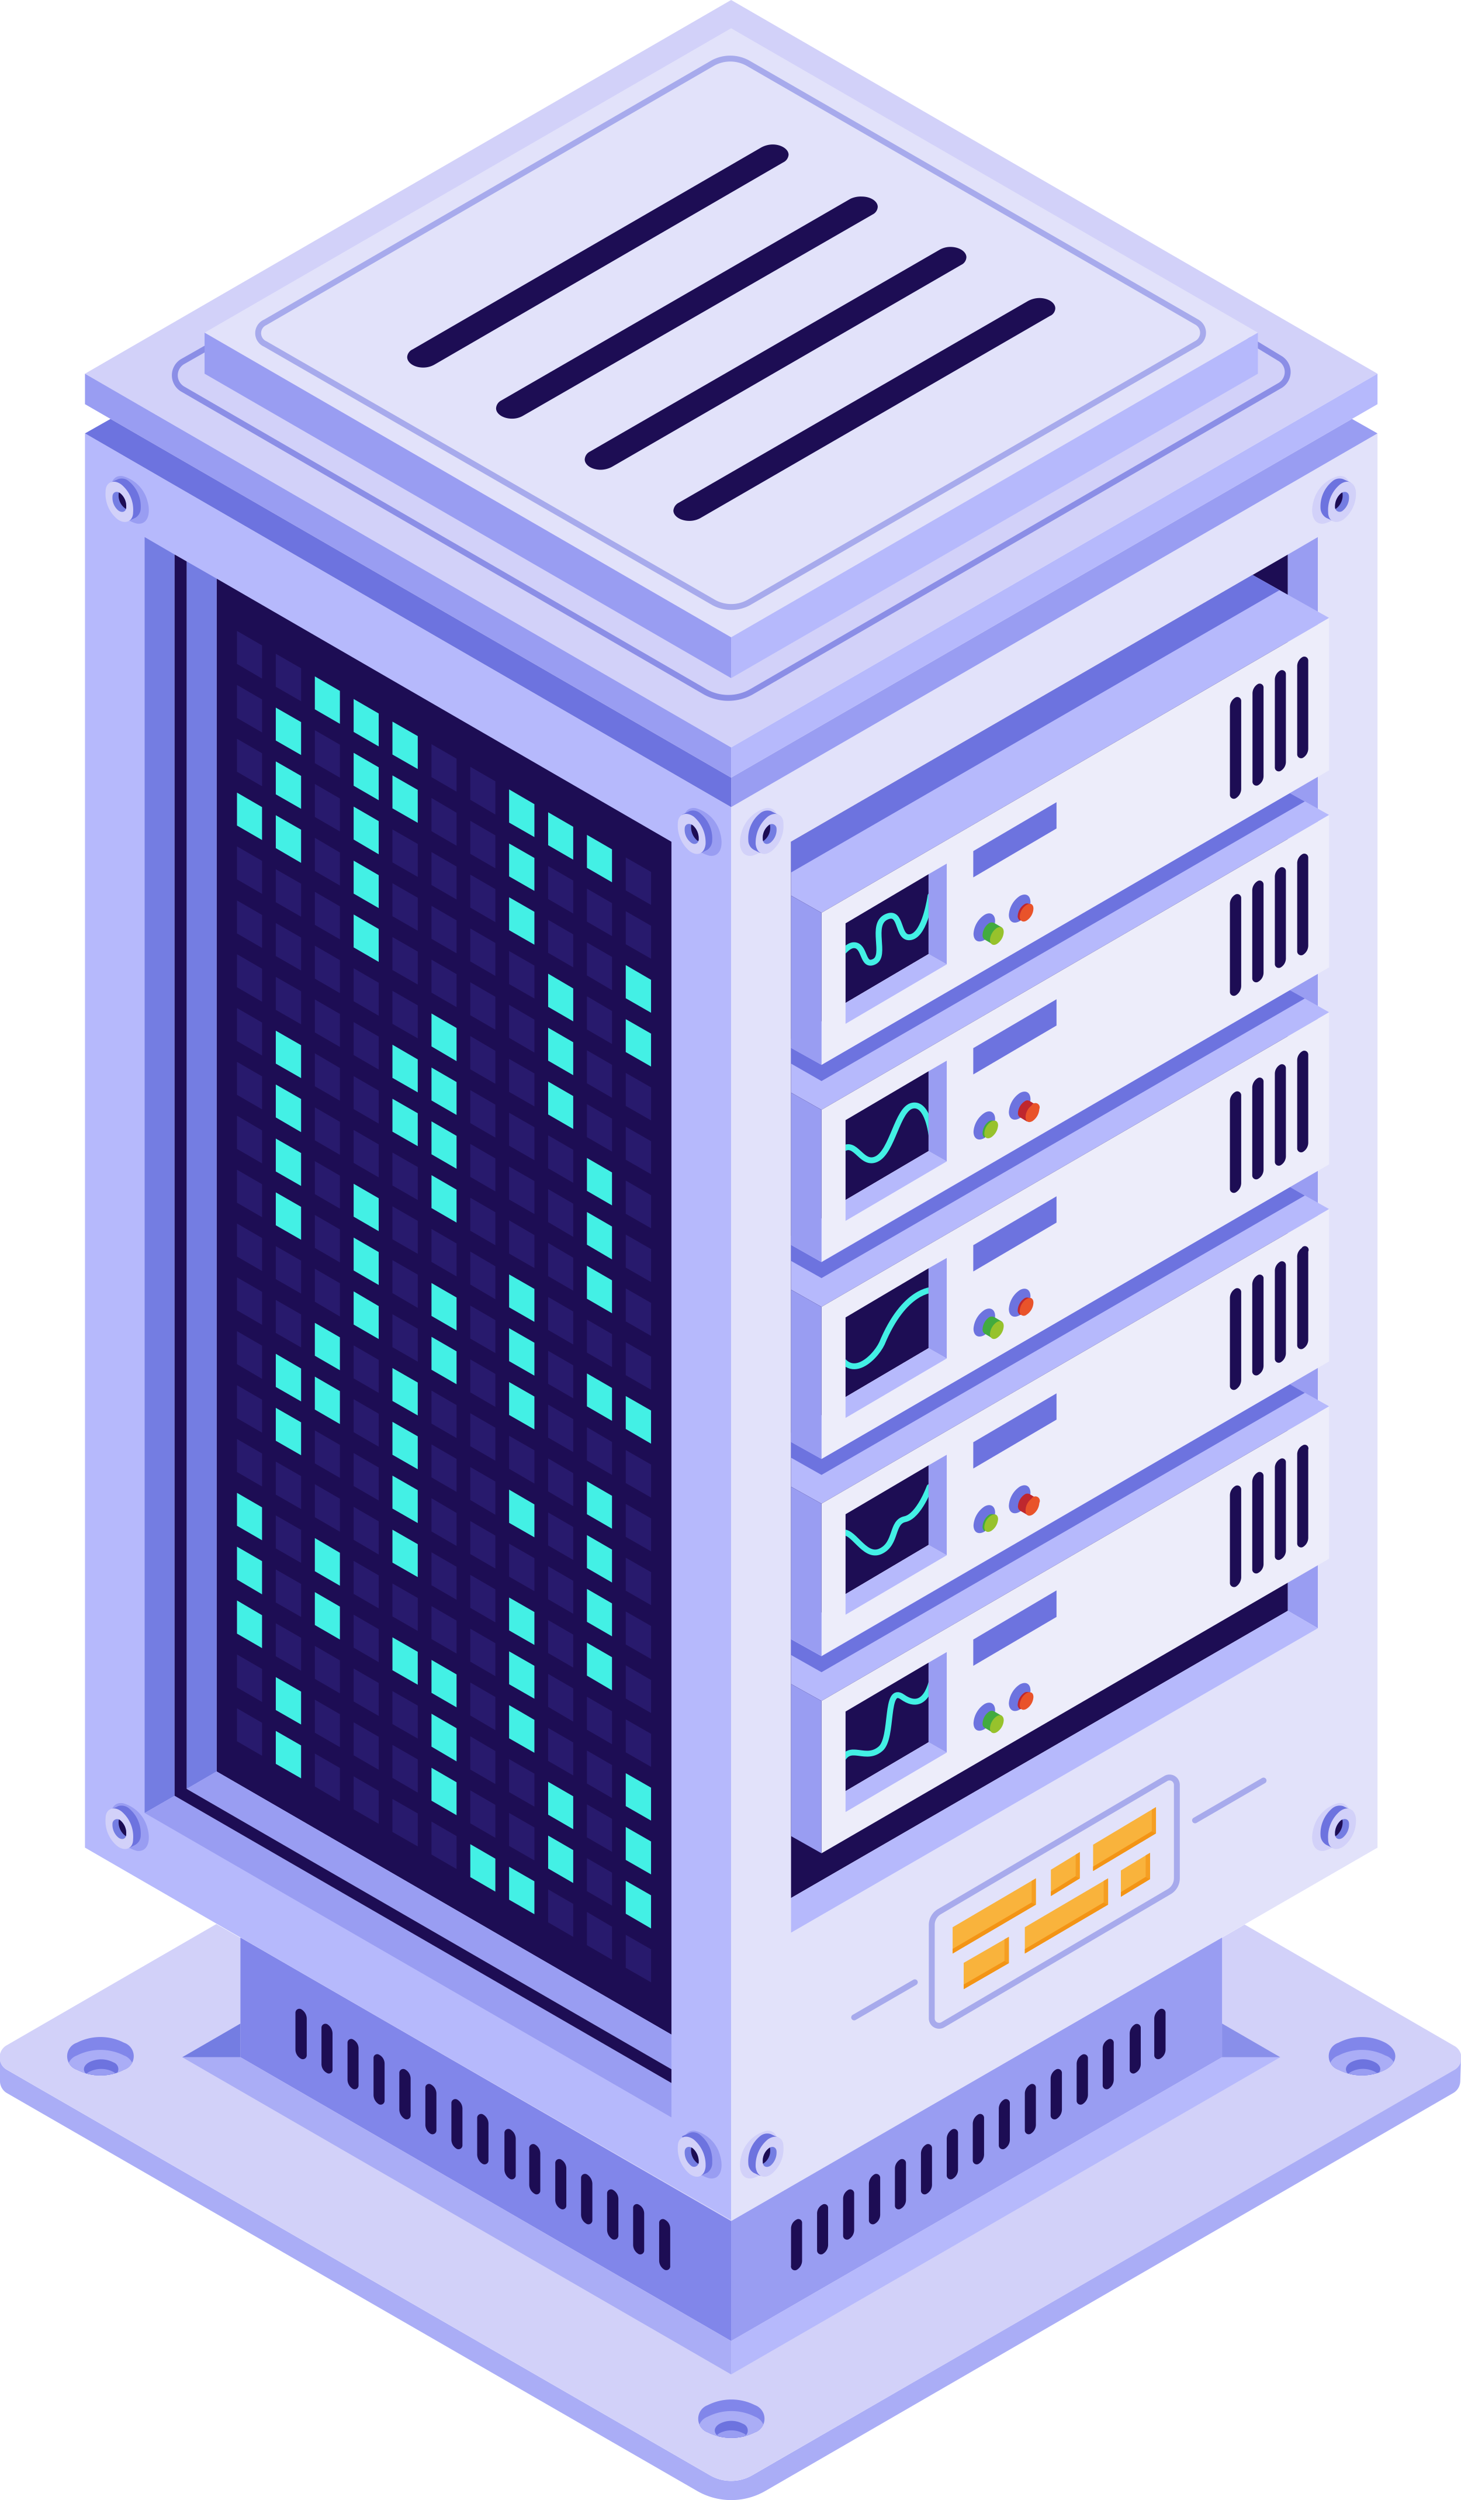 <svg xmlns="http://www.w3.org/2000/svg" xmlns:xlink="http://www.w3.org/1999/xlink" viewBox="0 0 59.49 101.76"><defs><style>.cls-1{fill:#8186ea;}.cls-2{fill:#6d73df;}.cls-3{fill:#1d0d54;}.cls-4{fill:#747de2;}.cls-5{isolation:isolate;}.cls-6{fill:#aaadf6;}.cls-7{fill:#b6b9fc;}.cls-8{fill:#e2e2fa;}.cls-36,.cls-37,.cls-9{opacity:0.5;}.cls-10{fill:#342886;}.cls-11{fill:#d2d1f9;}.cls-12{fill:#999df2;}.cls-13{clip-path:url(#clip-path);}.cls-14{clip-path:url(#clip-path-2);}.cls-15{clip-path:url(#clip-path-3);}.cls-16{clip-path:url(#clip-path-4);}.cls-17{clip-path:url(#clip-path-5);}.cls-18{clip-path:url(#clip-path-6);}.cls-19{fill:#898fea;}.cls-20{fill:#43f0e5;}.cls-21{fill:#ededfa;}.cls-22{clip-path:url(#clip-path-7);}.cls-23,.cls-35,.cls-36,.cls-37{fill:none;stroke-miterlimit:10;stroke-width:0.24px;}.cls-23{stroke:#43f0e5;}.cls-23,.cls-37{stroke-linecap:round;}.cls-24{fill:#42ab3e;}.cls-25{fill:#97c22c;}.cls-26{fill:#bf272e;}.cls-27{fill:#e9532a;}.cls-28{clip-path:url(#clip-path-8);}.cls-29{clip-path:url(#clip-path-9);}.cls-30{clip-path:url(#clip-path-10);}.cls-31{clip-path:url(#clip-path-11);}.cls-32{fill:#f9b33c;}.cls-33,.cls-34{fill:#f39415;}.cls-34{opacity:0.65;mix-blend-mode:multiply;}.cls-35,.cls-36,.cls-37{stroke:#6d73df;}.cls-35{opacity:0.7;}.cls-38{clip-path:url(#clip-path-12);}.cls-39{clip-path:url(#clip-path-13);}.cls-40{clip-path:url(#clip-path-14);}.cls-41{clip-path:url(#clip-path-15);}.cls-42{clip-path:url(#clip-path-16);}.cls-43{clip-path:url(#clip-path-17);}.cls-44{clip-path:url(#clip-path-18);}.cls-45{clip-path:url(#clip-path-19);}</style><clipPath id="clip-path"><path class="cls-1" d="M3.13,84.24a.58.58,0,0,1,0-1.1,2.1,2.1,0,0,1,1.92,0,.58.58,0,0,1,0,1.1A2.1,2.1,0,0,1,3.13,84.24Z"/></clipPath><clipPath id="clip-path-2"><path class="cls-2" d="M3.62,84.49c-.27-.15-.27-.39,0-.55a1.08,1.08,0,0,1,1,0,.29.29,0,0,1,0,.55A1.06,1.06,0,0,1,3.62,84.49Z"/></clipPath><clipPath id="clip-path-3"><path class="cls-1" d="M54.5,84.24a.58.58,0,0,1,0-1.1,2.08,2.08,0,0,1,1.91,0c.54.3.54.8,0,1.1A2.1,2.1,0,0,1,54.5,84.24Z"/></clipPath><clipPath id="clip-path-4"><path class="cls-2" d="M55,84.49c-.26-.15-.26-.39,0-.55a1.06,1.06,0,0,1,1,0c.27.15.27.4,0,.55A1.08,1.08,0,0,1,55,84.49Z"/></clipPath><clipPath id="clip-path-5"><path class="cls-1" d="M28.82,99a.59.59,0,0,1,0-1.11,2.13,2.13,0,0,1,1.92,0,.59.59,0,0,1,0,1.11A2.16,2.16,0,0,1,28.82,99Z"/></clipPath><clipPath id="clip-path-6"><path class="cls-2" d="M29.3,99.2c-.26-.16-.26-.4,0-.55a1,1,0,0,1,.95,0,.29.29,0,0,1,0,.55A1.06,1.06,0,0,1,29.3,99.2Z"/></clipPath><clipPath id="clip-path-7"><polygon class="cls-3" points="34.43 69.66 37.81 67.67 37.81 70.91 34.43 72.9 34.43 69.66"/></clipPath><clipPath id="clip-path-8"><polygon class="cls-3" points="34.43 61.63 37.81 59.64 37.81 62.88 34.43 64.88 34.43 61.63"/></clipPath><clipPath id="clip-path-9"><polygon class="cls-3" points="34.43 53.62 37.81 51.62 37.81 54.87 34.43 56.86 34.43 53.62"/></clipPath><clipPath id="clip-path-10"><polygon class="cls-3" points="34.43 45.59 37.81 43.6 37.81 46.85 34.43 48.84 34.43 45.59"/></clipPath><clipPath id="clip-path-11"><polygon class="cls-3" points="34.43 37.58 37.81 35.58 37.81 38.83 34.43 40.82 34.43 37.58"/></clipPath><clipPath id="clip-path-12"><path class="cls-4" d="M5.14,20.64c0,.19-.16.25-.32.14a.68.68,0,0,1-.24-.56c0-.19.17-.26.32-.14A.68.68,0,0,1,5.14,20.64Z"/></clipPath><clipPath id="clip-path-13"><path class="cls-4" d="M28.45,34.15c0,.19-.17.26-.32.14a.66.66,0,0,1-.25-.56c0-.19.17-.25.33-.14A.71.71,0,0,1,28.45,34.15Z"/></clipPath><clipPath id="clip-path-14"><path class="cls-4" d="M5.14,74.65c0,.19-.16.26-.32.14a.68.68,0,0,1-.24-.56.19.19,0,0,1,.32-.14A.68.68,0,0,1,5.14,74.65Z"/></clipPath><clipPath id="clip-path-15"><path class="cls-4" d="M28.45,88a.19.19,0,0,1-.32.14.69.69,0,0,1-.25-.56c0-.19.17-.26.33-.14A.71.71,0,0,1,28.45,88Z"/></clipPath><clipPath id="clip-path-16"><path class="cls-4" d="M54.36,20.64a.19.19,0,0,0,.32.14.69.69,0,0,0,.25-.56c0-.19-.17-.26-.33-.14A.71.71,0,0,0,54.36,20.64Z"/></clipPath><clipPath id="clip-path-17"><path class="cls-4" d="M31.06,34.15c0,.19.16.26.32.14a.68.68,0,0,0,.24-.56.19.19,0,0,0-.32-.14A.65.65,0,0,0,31.06,34.15Z"/></clipPath><clipPath id="clip-path-18"><path class="cls-4" d="M54.36,74.65c0,.19.17.26.32.14a.69.69,0,0,0,.25-.56c0-.19-.17-.25-.33-.14A.71.71,0,0,0,54.36,74.65Z"/></clipPath><clipPath id="clip-path-19"><path class="cls-4" d="M31.06,88c0,.19.16.25.32.14a.71.71,0,0,0,.24-.56c0-.19-.17-.26-.32-.14A.65.65,0,0,0,31.06,88Z"/></clipPath></defs><title>Asset 2</title><g class="cls-5"><g id="Layer_2" data-name="Layer 2"><g id="Ñëîé_1" data-name="Ñëîé 1"><path class="cls-6" d="M59.49,83.76a.55.55,0,0,1-.29.48L30.62,100.75a1.72,1.72,0,0,1-1.7,0L.28,84.24A.54.54,0,0,1,0,83.76v.9a.57.57,0,0,0,.28.53l28.1,16.19a2.78,2.78,0,0,0,2.79,0l28-16.19a.57.57,0,0,0,.29-.49Z"/><polygon class="cls-7" points="29.77 32.85 3.46 17.64 3.46 75.2 29.77 90.4 29.77 32.85"/><polygon class="cls-8" points="29.77 32.85 56.09 17.64 56.09 75.2 29.77 90.4 29.77 32.85"/><polygon class="cls-3" points="8.82 72.1 8.82 23.55 27.34 34.26 27.34 82.81 8.82 72.1"/><g class="cls-9"><polygon class="cls-10" points="9.65 27.02 9.65 25.68 10.67 26.27 10.67 27.62 9.65 27.02"/><polygon class="cls-10" points="11.23 27.95 11.23 26.61 12.26 27.2 12.26 28.54 11.23 27.95"/><polygon class="cls-10" points="17.57 31.63 17.57 30.29 18.59 30.88 18.59 32.22 17.57 31.63"/><polygon class="cls-10" points="19.15 32.55 19.15 31.21 20.17 31.8 20.17 33.15 19.15 32.55"/><polygon class="cls-10" points="25.48 36.24 25.48 34.9 26.51 35.49 26.51 36.83 25.48 36.24"/><polygon class="cls-10" points="9.65 29.22 9.65 27.88 10.67 28.47 10.67 29.81 9.65 29.22"/><polygon class="cls-10" points="12.82 31.06 12.82 29.72 13.84 30.31 13.84 31.65 12.82 31.06"/><polygon class="cls-10" points="17.57 33.83 17.57 32.48 18.59 33.08 18.59 34.42 17.57 33.83"/><polygon class="cls-10" points="19.15 34.75 19.15 33.41 20.17 34 20.17 35.34 19.15 34.75"/><polygon class="cls-10" points="22.32 36.59 22.32 35.25 23.34 35.84 23.34 37.18 22.32 36.59"/><polygon class="cls-10" points="23.9 37.51 23.9 36.17 24.92 36.76 24.92 38.1 23.9 37.51"/><polygon class="cls-10" points="25.48 38.43 25.48 37.09 26.51 37.68 26.51 39.02 25.48 38.43"/><polygon class="cls-10" points="9.65 31.41 9.65 30.07 10.67 30.66 10.67 32 9.65 31.41"/><polygon class="cls-10" points="12.82 33.25 12.82 31.91 13.84 32.5 13.84 33.84 12.82 33.25"/><polygon class="cls-10" points="15.98 35.1 15.98 33.76 17.01 34.35 17.01 35.69 15.98 35.1"/><polygon class="cls-10" points="17.57 36.02 17.57 34.68 18.59 35.27 18.59 36.61 17.57 36.02"/><polygon class="cls-10" points="19.15 36.94 19.15 35.6 20.17 36.19 20.17 37.53 19.15 36.94"/><polygon class="cls-10" points="22.32 38.78 22.32 37.44 23.34 38.03 23.34 39.37 22.32 38.78"/><polygon class="cls-10" points="23.9 39.7 23.9 38.36 24.92 38.95 24.92 40.3 23.9 39.7"/><polygon class="cls-10" points="12.82 35.45 12.82 34.1 13.84 34.7 13.84 36.04 12.82 35.45"/><polygon class="cls-10" points="15.98 37.29 15.98 35.95 17.01 36.54 17.01 37.88 15.98 37.29"/><polygon class="cls-10" points="17.57 38.21 17.57 36.87 18.59 37.46 18.59 38.8 17.57 38.21"/><polygon class="cls-10" points="19.15 39.13 19.15 37.79 20.17 38.38 20.17 39.72 19.15 39.13"/><polygon class="cls-10" points="20.73 40.05 20.73 38.71 21.76 39.3 21.76 40.64 20.73 40.05"/><polygon class="cls-10" points="23.9 41.9 23.9 40.55 24.92 41.15 24.92 42.49 23.9 41.9"/><polygon class="cls-10" points="9.65 35.79 9.65 34.45 10.67 35.04 10.67 36.38 9.65 35.79"/><polygon class="cls-10" points="11.23 36.72 11.23 35.38 12.26 35.97 12.26 37.31 11.23 36.72"/><polygon class="cls-10" points="12.82 37.64 12.82 36.3 13.84 36.89 13.84 38.23 12.82 37.64"/><polygon class="cls-10" points="15.98 39.48 15.98 38.14 17.01 38.73 17.01 40.07 15.98 39.48"/><polygon class="cls-10" points="17.57 40.4 17.57 39.06 18.59 39.65 18.59 40.99 17.57 40.4"/><polygon class="cls-10" points="19.15 41.32 19.15 39.98 20.17 40.57 20.17 41.91 19.15 41.32"/><polygon class="cls-10" points="20.73 42.24 20.73 40.9 21.76 41.5 21.76 42.84 20.73 42.24"/><polygon class="cls-10" points="23.9 44.09 23.9 42.75 24.92 43.34 24.92 44.68 23.9 44.09"/><polygon class="cls-10" points="25.48 45.01 25.48 43.67 26.51 44.26 26.51 45.6 25.48 45.01"/><polygon class="cls-10" points="9.65 37.99 9.65 36.65 10.67 37.24 10.67 38.58 9.65 37.99"/><polygon class="cls-10" points="11.23 38.91 11.23 37.57 12.26 38.16 12.26 39.5 11.23 38.91"/><polygon class="cls-10" points="12.82 39.83 12.82 38.49 13.84 39.08 13.84 40.42 12.82 39.83"/><polygon class="cls-10" points="14.4 40.75 14.4 39.41 15.42 40 15.42 41.34 14.4 40.75"/><polygon class="cls-10" points="15.98 41.67 15.98 40.33 17.01 40.92 17.01 42.26 15.98 41.67"/><polygon class="cls-10" points="19.15 43.52 19.15 42.17 20.17 42.77 20.17 44.11 19.15 43.52"/><polygon class="cls-10" points="20.73 44.44 20.73 43.1 21.76 43.69 21.76 45.03 20.73 44.44"/><polygon class="cls-10" points="23.9 46.28 23.9 44.94 24.92 45.53 24.92 46.87 23.9 46.28"/><polygon class="cls-10" points="25.48 47.2 25.48 45.86 26.51 46.45 26.51 47.79 25.48 47.2"/><polygon class="cls-10" points="9.65 40.18 9.65 38.84 10.67 39.43 10.67 40.77 9.65 40.18"/><polygon class="cls-10" points="11.23 41.1 11.23 39.76 12.26 40.35 12.26 41.69 11.23 41.1"/><polygon class="cls-10" points="12.82 42.02 12.82 40.68 13.84 41.27 13.84 42.61 12.82 42.02"/><polygon class="cls-10" points="14.4 42.94 14.4 41.6 15.42 42.19 15.42 43.53 14.4 42.94"/><polygon class="cls-10" points="19.15 45.71 19.15 44.37 20.17 44.96 20.17 46.3 19.15 45.71"/><polygon class="cls-10" points="20.73 46.63 20.73 45.29 21.76 45.88 21.76 47.22 20.73 46.63"/><polygon class="cls-10" points="22.32 47.55 22.32 46.21 23.34 46.8 23.34 48.14 22.32 47.55"/><polygon class="cls-10" points="25.48 49.4 25.48 48.05 26.51 48.65 26.51 49.99 25.48 49.4"/><polygon class="cls-10" points="9.65 42.37 9.65 41.03 10.67 41.62 10.67 42.96 9.65 42.37"/><polygon class="cls-10" points="12.82 44.21 12.82 42.87 13.84 43.47 13.84 44.8 12.82 44.21"/><polygon class="cls-10" points="14.4 45.14 14.4 43.8 15.42 44.39 15.42 45.73 14.4 45.14"/><polygon class="cls-10" points="19.15 47.9 19.15 46.56 20.17 47.15 20.17 48.49 19.15 47.9"/><polygon class="cls-10" points="20.73 48.82 20.73 47.48 21.76 48.07 21.76 49.41 20.73 48.82"/><polygon class="cls-10" points="22.32 49.74 22.32 48.4 23.34 48.99 23.34 50.34 22.32 49.74"/><polygon class="cls-10" points="25.48 51.59 25.48 50.25 26.51 50.84 26.51 52.18 25.48 51.59"/><polygon class="cls-10" points="9.65 44.56 9.65 43.22 10.67 43.81 10.67 45.15 9.65 44.56"/><polygon class="cls-10" points="12.82 46.41 12.82 45.07 13.84 45.66 13.84 47 12.82 46.41"/><polygon class="cls-10" points="14.4 47.33 14.4 45.99 15.42 46.58 15.42 47.92 14.4 47.33"/><polygon class="cls-10" points="15.98 48.25 15.98 46.91 17.01 47.5 17.01 48.84 15.98 48.25"/><polygon class="cls-10" points="19.15 50.09 19.15 48.75 20.17 49.34 20.17 50.68 19.15 50.09"/><polygon class="cls-10" points="20.73 51.02 20.73 49.67 21.76 50.27 21.76 51.61 20.73 51.02"/><polygon class="cls-10" points="22.32 51.94 22.32 50.59 23.34 51.19 23.34 52.53 22.32 51.94"/><polygon class="cls-10" points="25.48 53.78 25.48 52.44 26.51 53.03 26.51 54.37 25.48 53.78"/><polygon class="cls-10" points="9.65 46.76 9.65 45.41 10.67 46.01 10.67 47.35 9.65 46.76"/><polygon class="cls-10" points="12.82 48.6 12.82 47.26 13.84 47.85 13.84 49.19 12.82 48.6"/><polygon class="cls-10" points="15.98 50.44 15.98 49.1 17.01 49.69 17.01 51.03 15.98 50.44"/><polygon class="cls-10" points="17.57 51.36 17.57 50.02 18.59 50.61 18.59 51.95 17.57 51.36"/><polygon class="cls-10" points="19.15 52.28 19.15 50.94 20.17 51.54 20.17 52.88 19.15 52.28"/><polygon class="cls-10" points="22.32 54.13 22.32 52.79 23.34 53.38 23.34 54.72 22.32 54.13"/><polygon class="cls-10" points="23.9 55.05 23.9 53.71 24.92 54.3 24.92 55.64 23.9 55.05"/><polygon class="cls-10" points="25.48 55.97 25.48 54.63 26.51 55.22 26.51 56.56 25.48 55.97"/><polygon class="cls-10" points="9.65 48.95 9.65 47.61 10.67 48.2 10.67 49.54 9.65 48.95"/><polygon class="cls-10" points="12.82 50.79 12.82 49.45 13.84 50.04 13.84 51.38 12.82 50.79"/><polygon class="cls-10" points="15.98 52.63 15.98 51.29 17.01 51.88 17.01 53.23 15.98 52.63"/><polygon class="cls-10" points="19.15 54.48 19.15 53.14 20.17 53.73 20.17 55.07 19.15 54.48"/><polygon class="cls-10" points="22.32 56.32 22.32 54.98 23.34 55.57 23.34 56.91 22.32 56.32"/><polygon class="cls-10" points="9.65 51.14 9.65 49.8 10.67 50.39 10.67 51.73 9.65 51.14"/><polygon class="cls-10" points="11.23 52.06 11.23 50.72 12.26 51.31 12.26 52.65 11.23 52.06"/><polygon class="cls-10" points="12.82 52.98 12.82 51.64 13.84 52.23 13.84 53.58 12.82 52.98"/><polygon class="cls-10" points="15.98 54.83 15.98 53.49 17.01 54.08 17.01 55.42 15.98 54.83"/><polygon class="cls-10" points="19.15 56.67 19.15 55.33 20.17 55.92 20.17 57.26 19.15 56.67"/><polygon class="cls-10" points="22.32 58.51 22.32 57.17 23.34 57.76 23.34 59.1 22.32 58.51"/><polygon class="cls-10" points="23.9 59.44 23.9 58.09 24.92 58.69 24.92 60.03 23.9 59.44"/><polygon class="cls-10" points="25.48 60.36 25.48 59.02 26.51 59.61 26.51 60.95 25.48 60.36"/><polygon class="cls-10" points="9.65 53.33 9.65 51.99 10.67 52.58 10.67 53.92 9.65 53.33"/><polygon class="cls-10" points="11.23 54.25 11.23 52.91 12.26 53.5 12.26 54.84 11.23 54.25"/><polygon class="cls-10" points="14.4 56.1 14.4 54.76 15.42 55.35 15.42 56.69 14.4 56.1"/><polygon class="cls-10" points="17.57 57.94 17.57 56.6 18.59 57.19 18.59 58.53 17.57 57.94"/><polygon class="cls-10" points="19.15 58.86 19.15 57.52 20.17 58.11 20.17 59.45 19.15 58.86"/><polygon class="cls-10" points="20.73 59.78 20.73 58.44 21.76 59.03 21.76 60.38 20.73 59.78"/><polygon class="cls-10" points="22.32 60.7 22.32 59.36 23.34 59.96 23.34 61.3 22.32 60.7"/><polygon class="cls-10" points="25.48 62.55 25.48 61.21 26.51 61.8 26.51 63.14 25.48 62.55"/><polygon class="cls-10" points="9.65 55.52 9.65 54.18 10.67 54.77 10.67 56.12 9.65 55.52"/><polygon class="cls-10" points="14.4 58.29 14.4 56.95 15.42 57.54 15.42 58.88 14.4 58.29"/><polygon class="cls-10" points="17.57 60.13 17.57 58.79 18.59 59.38 18.59 60.72 17.57 60.13"/><polygon class="cls-10" points="19.15 61.05 19.15 59.71 20.17 60.3 20.17 61.65 19.15 61.05"/><polygon class="cls-10" points="22.32 62.9 22.32 61.56 23.34 62.15 23.34 63.49 22.32 62.9"/><polygon class="cls-10" points="25.48 64.74 25.48 63.4 26.51 63.99 26.51 65.33 25.48 64.74"/><polygon class="cls-10" points="9.65 57.72 9.65 56.38 10.67 56.97 10.67 58.31 9.65 57.72"/><polygon class="cls-10" points="12.82 59.56 12.82 58.22 13.84 58.81 13.84 60.15 12.82 59.56"/><polygon class="cls-10" points="14.4 60.48 14.4 59.14 15.42 59.73 15.42 61.07 14.4 60.48"/><polygon class="cls-10" points="17.57 62.33 17.57 60.98 18.59 61.58 18.59 62.92 17.57 62.33"/><polygon class="cls-10" points="19.15 63.25 19.15 61.91 20.17 62.5 20.17 63.84 19.15 63.25"/><polygon class="cls-10" points="20.73 64.17 20.73 62.83 21.76 63.42 21.76 64.76 20.73 64.17"/><polygon class="cls-10" points="22.32 65.09 22.32 63.75 23.34 64.34 23.34 65.68 22.32 65.09"/><polygon class="cls-10" points="25.48 66.93 25.48 65.59 26.51 66.18 26.51 67.52 25.48 66.93"/><polygon class="cls-10" points="9.65 59.91 9.65 58.57 10.67 59.16 10.67 60.5 9.65 59.91"/><polygon class="cls-10" points="11.23 60.83 11.23 59.49 12.26 60.08 12.26 61.42 11.23 60.83"/><polygon class="cls-10" points="12.82 61.75 12.82 60.41 13.84 61 13.84 62.34 12.82 61.75"/><polygon class="cls-10" points="14.4 62.67 14.4 61.33 15.42 61.92 15.42 63.27 14.4 62.67"/><polygon class="cls-10" points="17.57 64.52 17.57 63.18 18.59 63.77 18.59 65.11 17.57 64.52"/><polygon class="cls-10" points="19.15 65.44 19.15 64.1 20.17 64.69 20.17 66.03 19.15 65.44"/><polygon class="cls-10" points="22.32 67.28 22.32 65.94 23.34 66.53 23.34 67.87 22.32 67.28"/><polygon class="cls-10" points="25.48 69.13 25.48 67.78 26.51 68.38 26.51 69.72 25.48 69.13"/><polygon class="cls-10" points="11.23 63.02 11.23 61.68 12.26 62.27 12.26 63.61 11.23 63.02"/><polygon class="cls-10" points="14.4 64.87 14.4 63.53 15.42 64.12 15.42 65.46 14.4 64.87"/><polygon class="cls-10" points="15.98 65.79 15.98 64.45 17.01 65.04 17.01 66.38 15.98 65.79"/><polygon class="cls-10" points="17.57 66.71 17.57 65.37 18.59 65.96 18.59 67.3 17.57 66.71"/><polygon class="cls-10" points="19.15 67.63 19.15 66.29 20.17 66.88 20.17 68.22 19.15 67.63"/><polygon class="cls-10" points="22.32 69.47 22.32 68.13 23.34 68.72 23.34 70.07 22.32 69.47"/><polygon class="cls-10" points="23.9 70.4 23.9 69.06 24.92 69.65 24.92 70.99 23.9 70.4"/><polygon class="cls-10" points="25.48 71.32 25.48 69.98 26.51 70.57 26.51 71.91 25.48 71.32"/><polygon class="cls-10" points="11.23 65.22 11.23 63.88 12.26 64.47 12.26 65.81 11.23 65.22"/><polygon class="cls-10" points="14.4 67.06 14.4 65.72 15.42 66.31 15.42 67.65 14.4 67.06"/><polygon class="cls-10" points="19.15 69.82 19.15 68.48 20.17 69.07 20.17 70.42 19.15 69.82"/><polygon class="cls-10" points="22.32 71.67 22.32 70.33 23.34 70.92 23.34 72.26 22.32 71.67"/><polygon class="cls-10" points="23.9 72.59 23.9 71.25 24.92 71.84 24.92 73.18 23.9 72.59"/><polygon class="cls-10" points="11.23 67.41 11.23 66.07 12.26 66.66 12.26 68 11.23 67.41"/><polygon class="cls-10" points="12.82 68.33 12.82 66.99 13.84 67.58 13.84 68.92 12.82 68.33"/><polygon class="cls-10" points="14.4 69.25 14.4 67.91 15.42 68.5 15.42 69.84 14.4 69.25"/><polygon class="cls-10" points="15.98 70.17 15.98 68.83 17.01 69.42 17.01 70.76 15.98 70.17"/><polygon class="cls-10" points="19.15 72.02 19.15 70.67 20.17 71.27 20.17 72.61 19.15 72.02"/><polygon class="cls-10" points="20.73 72.94 20.73 71.6 21.76 72.19 21.76 73.53 20.73 72.94"/><polygon class="cls-10" points="23.9 74.78 23.9 73.44 24.92 74.03 24.92 75.37 23.9 74.78"/><polygon class="cls-10" points="9.65 68.68 9.65 67.34 10.67 67.93 10.67 69.27 9.65 68.68"/><polygon class="cls-10" points="12.82 70.52 12.82 69.18 13.84 69.77 13.84 71.11 12.82 70.52"/><polygon class="cls-10" points="14.4 71.44 14.4 70.1 15.42 70.69 15.42 72.03 14.4 71.44"/><polygon class="cls-10" points="15.98 72.36 15.98 71.02 17.01 71.61 17.01 72.96 15.98 72.36"/><polygon class="cls-10" points="19.15 74.21 19.15 72.87 20.17 73.46 20.17 74.8 19.15 74.21"/><polygon class="cls-10" points="20.73 75.13 20.73 73.79 21.76 74.38 21.76 75.72 20.73 75.13"/><polygon class="cls-10" points="23.9 76.97 23.9 75.63 24.92 76.22 24.92 77.56 23.9 76.97"/><polygon class="cls-10" points="9.65 70.87 9.65 69.53 10.67 70.12 10.67 71.46 9.65 70.87"/><polygon class="cls-10" points="12.82 72.71 12.82 71.37 13.84 71.96 13.84 73.31 12.82 72.71"/><polygon class="cls-10" points="14.4 73.64 14.4 72.3 15.42 72.89 15.42 74.23 14.4 73.64"/><polygon class="cls-10" points="15.98 74.56 15.98 73.22 17.01 73.81 17.01 75.15 15.98 74.56"/><polygon class="cls-10" points="17.57 75.48 17.57 74.14 18.59 74.73 18.59 76.07 17.57 75.48"/><polygon class="cls-10" points="22.32 78.24 22.32 76.9 23.34 77.49 23.34 78.83 22.32 78.24"/><polygon class="cls-10" points="23.9 79.17 23.9 77.82 24.92 78.42 24.92 79.76 23.9 79.17"/><polygon class="cls-10" points="25.48 80.09 25.48 78.75 26.51 79.34 26.51 80.68 25.48 80.09"/></g><polygon class="cls-3" points="32.21 77.25 52.44 65.56 52.44 22.57 32.21 34.26 32.21 77.25"/><polygon class="cls-11" points="56.09 15.21 29.77 30.42 3.46 15.21 29.77 0 56.09 15.21"/><path class="cls-11" d="M50.68,78.33l8.52,4.93a.56.56,0,0,1,0,1L30.62,100.75a1.72,1.72,0,0,1-1.7,0L.28,84.24a.57.57,0,0,1,0-1l8.53-4.93,21,12.07Z"/><polygon class="cls-4" points="7.11 73.09 5.89 73.79 5.89 21.86 7.11 22.57 7.11 73.09"/><polygon class="cls-4" points="8.82 72.1 7.6 72.81 7.6 22.85 8.82 23.55 8.82 72.1"/><polygon class="cls-12" points="5.89 73.79 7.11 73.09 27.34 84.78 27.34 86.18 5.89 73.79"/><polygon class="cls-12" points="7.6 72.81 8.82 72.1 27.34 82.81 27.34 84.22 7.6 72.81"/><polygon class="cls-12" points="52.44 65.56 53.66 66.27 53.66 21.86 52.44 22.57 52.44 65.56"/><polygon class="cls-7" points="53.66 66.27 52.44 65.56 32.21 77.25 32.21 78.66 53.66 66.27"/><polygon class="cls-12" points="29.77 31.65 29.77 30.42 3.46 15.21 3.46 16.45 29.77 31.65"/><polygon class="cls-7" points="29.77 30.42 29.77 31.65 56.09 16.45 56.09 15.21 29.77 30.42"/><polygon class="cls-2" points="29.77 31.65 4.5 17.05 3.46 17.64 29.77 32.85 29.77 31.65"/><polygon class="cls-1" points="29.77 90.4 9.79 78.86 9.79 83.73 29.77 95.28 29.77 90.4"/><polygon class="cls-12" points="29.77 90.4 49.76 78.86 49.76 83.73 29.77 95.28 29.77 90.4"/><path class="cls-3" d="M32.21,92.21v-1.5a.41.41,0,0,1,.22-.37h0a.15.15,0,0,1,.23.13V92a.44.44,0,0,1-.21.38h0A.16.16,0,0,1,32.21,92.21Z"/><path class="cls-3" d="M33.27,91.6V90.1a.41.41,0,0,1,.22-.37h0a.15.15,0,0,1,.23.13v1.5a.44.44,0,0,1-.22.38h0A.16.16,0,0,1,33.27,91.6Z"/><path class="cls-3" d="M34.33,91v-1.5a.42.42,0,0,1,.21-.37h0a.16.16,0,0,1,.24.13v1.5a.44.44,0,0,1-.22.38h0A.16.16,0,0,1,34.33,91Z"/><path class="cls-3" d="M35.38,90.38v-1.5a.46.46,0,0,1,.22-.38h0a.16.16,0,0,1,.24.14v1.5a.43.43,0,0,1-.22.37h0A.16.16,0,0,1,35.38,90.38Z"/><path class="cls-3" d="M36.44,89.77v-1.5a.43.43,0,0,1,.22-.38h0a.16.16,0,0,1,.23.14v1.5a.41.41,0,0,1-.22.37h0A.15.15,0,0,1,36.44,89.77Z"/><path class="cls-3" d="M37.5,89.16v-1.5a.43.43,0,0,1,.22-.38h0a.16.16,0,0,1,.23.14v1.49a.43.43,0,0,1-.22.38h0A.15.15,0,0,1,37.5,89.16Z"/><path class="cls-3" d="M38.55,88.54V87.05a.45.45,0,0,1,.22-.38h0a.16.16,0,0,1,.24.14V88.3a.43.43,0,0,1-.22.38h0A.16.16,0,0,1,38.55,88.54Z"/><path class="cls-3" d="M39.61,87.93V86.44a.45.45,0,0,1,.22-.38h0a.16.16,0,0,1,.24.14v1.49a.45.45,0,0,1-.22.38h0A.16.16,0,0,1,39.61,87.93Z"/><path class="cls-3" d="M40.67,87.32V85.83a.43.43,0,0,1,.22-.38h0a.16.16,0,0,1,.23.14v1.49a.43.43,0,0,1-.22.38h0A.16.16,0,0,1,40.67,87.32Z"/><path class="cls-3" d="M41.73,86.71V85.22a.43.43,0,0,1,.22-.38h0a.15.15,0,0,1,.23.14v1.49a.43.43,0,0,1-.22.38h0A.16.16,0,0,1,41.73,86.71Z"/><path class="cls-3" d="M42.78,86.1V84.6a.43.43,0,0,1,.22-.37h0a.16.16,0,0,1,.24.13v1.5a.45.45,0,0,1-.22.38h0A.16.16,0,0,1,42.78,86.1Z"/><path class="cls-3" d="M43.84,85.49V84a.43.43,0,0,1,.22-.37h0a.16.16,0,0,1,.24.13v1.5a.46.46,0,0,1-.22.38h0A.16.16,0,0,1,43.84,85.49Z"/><path class="cls-3" d="M44.9,84.88v-1.5a.41.41,0,0,1,.22-.37h0a.15.15,0,0,1,.23.13v1.5a.44.44,0,0,1-.22.38h0A.16.16,0,0,1,44.9,84.88Z"/><path class="cls-3" d="M46,84.27v-1.5a.44.44,0,0,1,.22-.38h0a.16.16,0,0,1,.23.14V84a.41.41,0,0,1-.22.37h0A.15.15,0,0,1,46,84.27Z"/><path class="cls-3" d="M47,83.66v-1.5a.45.45,0,0,1,.22-.38h0a.16.16,0,0,1,.24.14v1.5a.43.43,0,0,1-.22.37h0A.16.16,0,0,1,47,83.66Z"/><path class="cls-3" d="M27.29,92.21v-1.5a.41.41,0,0,0-.22-.37h0a.15.15,0,0,0-.23.13V92a.43.43,0,0,0,.22.38h0A.16.16,0,0,0,27.29,92.21Z"/><path class="cls-3" d="M26.23,91.6V90.1a.41.41,0,0,0-.22-.37h0a.15.15,0,0,0-.23.13v1.5a.44.44,0,0,0,.22.38h0A.16.16,0,0,0,26.23,91.6Z"/><path class="cls-3" d="M25.18,91v-1.5a.43.43,0,0,0-.22-.37h0a.16.16,0,0,0-.24.13v1.5a.46.46,0,0,0,.22.38h0A.17.17,0,0,0,25.18,91Z"/><path class="cls-3" d="M24.12,90.38v-1.5a.46.46,0,0,0-.22-.38h0a.16.16,0,0,0-.24.14v1.5a.43.43,0,0,0,.22.37h0A.16.16,0,0,0,24.12,90.38Z"/><path class="cls-3" d="M23.06,89.77v-1.5a.43.43,0,0,0-.22-.38h0a.16.16,0,0,0-.23.14v1.5a.41.41,0,0,0,.22.37h0A.15.15,0,0,0,23.06,89.77Z"/><path class="cls-3" d="M22,89.16v-1.5a.43.43,0,0,0-.22-.38h0a.16.16,0,0,0-.23.14v1.49a.43.43,0,0,0,.22.38h0A.15.15,0,0,0,22,89.16Z"/><path class="cls-3" d="M21,88.54V87.05a.45.45,0,0,0-.22-.38h0a.16.16,0,0,0-.24.14V88.3a.45.45,0,0,0,.22.38h0A.16.16,0,0,0,21,88.54Z"/><path class="cls-3" d="M19.89,87.93V86.44a.43.43,0,0,0-.22-.38h0a.16.16,0,0,0-.24.14v1.49a.45.45,0,0,0,.22.38h0A.16.16,0,0,0,19.89,87.93Z"/><path class="cls-3" d="M18.83,87.32V85.83a.43.43,0,0,0-.22-.38h0a.16.16,0,0,0-.23.14v1.49a.43.43,0,0,0,.22.38h0A.16.16,0,0,0,18.83,87.32Z"/><path class="cls-3" d="M17.77,86.71V85.22a.43.43,0,0,0-.22-.38h0a.15.15,0,0,0-.23.14v1.49a.43.43,0,0,0,.22.38h0A.16.16,0,0,0,17.77,86.71Z"/><path class="cls-3" d="M16.72,86.1V84.6a.43.43,0,0,0-.22-.37h0a.16.16,0,0,0-.24.13v1.5a.45.45,0,0,0,.22.38h0A.16.16,0,0,0,16.72,86.1Z"/><path class="cls-3" d="M15.66,85.49V84a.41.41,0,0,0-.22-.37h0a.15.15,0,0,0-.23.13v1.5a.45.45,0,0,0,.21.38h0A.16.16,0,0,0,15.66,85.49Z"/><path class="cls-3" d="M14.6,84.88v-1.5a.41.41,0,0,0-.22-.37h0a.15.15,0,0,0-.23.13v1.5a.44.44,0,0,0,.22.38h0A.16.16,0,0,0,14.6,84.88Z"/><path class="cls-3" d="M13.54,84.27v-1.5a.45.45,0,0,0-.21-.38h0a.16.16,0,0,0-.24.14V84a.41.41,0,0,0,.22.37h0A.15.15,0,0,0,13.54,84.27Z"/><path class="cls-3" d="M12.49,83.66v-1.5a.45.45,0,0,0-.22-.38h0a.16.16,0,0,0-.24.14v1.5a.43.43,0,0,0,.22.37h0A.16.16,0,0,0,12.49,83.66Z"/><path class="cls-1" d="M3.13,84.24a.58.58,0,0,1,0-1.1,2.1,2.1,0,0,1,1.92,0,.58.58,0,0,1,0,1.1A2.1,2.1,0,0,1,3.13,84.24Z"/><g class="cls-13"><path class="cls-6" d="M3.13,84.77a.59.59,0,0,1,0-1.11,2.13,2.13,0,0,1,1.92,0,.59.59,0,0,1,0,1.11A2.16,2.16,0,0,1,3.13,84.77Z"/><path class="cls-2" d="M3.62,84.49c-.27-.15-.27-.39,0-.55a1.08,1.08,0,0,1,1,0,.29.29,0,0,1,0,.55A1.06,1.06,0,0,1,3.62,84.49Z"/><g class="cls-14"><path class="cls-12" d="M3.62,84.88c-.27-.15-.27-.39,0-.55a1.08,1.08,0,0,1,1,0c.26.15.26.39,0,.55A1.06,1.06,0,0,1,3.62,84.88Z"/></g></g><path class="cls-1" d="M54.5,84.24a.58.58,0,0,1,0-1.1,2.08,2.08,0,0,1,1.91,0c.54.3.54.8,0,1.1A2.1,2.1,0,0,1,54.5,84.24Z"/><g class="cls-15"><path class="cls-6" d="M54.5,84.77a.59.59,0,0,1,0-1.11,2.11,2.11,0,0,1,1.91,0,.58.58,0,0,1,0,1.11A2.16,2.16,0,0,1,54.5,84.77Z"/><path class="cls-2" d="M55,84.49c-.26-.15-.26-.39,0-.55a1.06,1.06,0,0,1,1,0c.27.15.27.4,0,.55A1.08,1.08,0,0,1,55,84.49Z"/><g class="cls-16"><path class="cls-12" d="M55,84.88c-.26-.15-.26-.39,0-.55a1.06,1.06,0,0,1,1,0c.27.15.27.39,0,.55A1.08,1.08,0,0,1,55,84.88Z"/></g></g><path class="cls-1" d="M28.82,99a.59.59,0,0,1,0-1.11,2.13,2.13,0,0,1,1.92,0,.59.59,0,0,1,0,1.11A2.16,2.16,0,0,1,28.82,99Z"/><g class="cls-17"><path class="cls-6" d="M28.82,99.47a.59.59,0,0,1,0-1.11,2.13,2.13,0,0,1,1.92,0,.59.59,0,0,1,0,1.11A2.13,2.13,0,0,1,28.82,99.47Z"/><path class="cls-2" d="M29.3,99.2c-.26-.16-.26-.4,0-.55a1,1,0,0,1,.95,0,.29.29,0,0,1,0,.55A1.06,1.06,0,0,1,29.3,99.2Z"/><g class="cls-18"><path class="cls-12" d="M29.3,99.58c-.26-.15-.26-.39,0-.55a1.06,1.06,0,0,1,.95,0,.29.29,0,0,1,0,.55A1.06,1.06,0,0,1,29.3,99.58Z"/></g></g><polygon class="cls-6" points="29.77 95.28 9.79 83.73 7.42 83.73 29.77 96.64 29.77 95.28"/><polygon class="cls-4" points="9.79 83.73 7.42 83.73 9.79 82.36 9.79 83.73"/><polygon class="cls-7" points="29.77 95.28 49.76 83.73 52.13 83.73 29.77 96.64 29.77 95.28"/><polygon class="cls-19" points="49.76 83.73 52.13 83.73 49.76 82.36 49.76 83.73"/><polygon class="cls-3" points="7.11 22.57 7.6 22.85 7.6 72.81 27.34 84.22 27.34 84.78 7.11 73.09 7.11 22.57"/><polygon class="cls-12" points="29.77 31.65 55.05 17.05 56.09 17.64 29.77 32.85 29.77 31.65"/><polygon class="cls-20" points="12.82 28.87 12.82 27.53 13.84 28.12 13.84 29.46 12.82 28.87"/><polygon class="cls-20" points="14.4 29.79 14.4 28.45 15.42 29.04 15.42 30.38 14.4 29.79"/><polygon class="cls-20" points="15.98 30.71 15.98 29.37 17.01 29.96 17.01 31.3 15.98 30.71"/><polygon class="cls-20" points="20.73 33.48 20.73 32.13 21.76 32.73 21.76 34.07 20.73 33.48"/><polygon class="cls-20" points="22.32 34.4 22.32 33.06 23.34 33.65 23.34 34.99 22.32 34.4"/><polygon class="cls-20" points="23.9 35.32 23.9 33.98 24.92 34.57 24.92 35.91 23.9 35.32"/><polygon class="cls-20" points="11.23 30.14 11.23 28.8 12.26 29.39 12.26 30.73 11.23 30.14"/><polygon class="cls-20" points="14.4 31.98 14.4 30.64 15.42 31.23 15.42 32.57 14.4 31.98"/><polygon class="cls-20" points="15.98 32.9 15.98 31.56 17.01 32.15 17.01 33.49 15.98 32.9"/><polygon class="cls-20" points="20.73 35.67 20.73 34.33 21.76 34.92 21.76 36.26 20.73 35.67"/><polygon class="cls-20" points="11.23 32.33 11.23 30.99 12.26 31.58 12.26 32.92 11.23 32.33"/><polygon class="cls-20" points="14.4 34.17 14.4 32.83 15.42 33.42 15.42 34.77 14.4 34.17"/><polygon class="cls-20" points="20.73 37.86 20.73 36.52 21.76 37.11 21.76 38.45 20.73 37.86"/><polygon class="cls-20" points="25.48 40.63 25.48 39.28 26.51 39.88 26.51 41.22 25.48 40.63"/><polygon class="cls-20" points="9.65 33.6 9.65 32.26 10.67 32.85 10.67 34.19 9.65 33.6"/><polygon class="cls-20" points="11.23 34.52 11.23 33.18 12.26 33.77 12.26 35.12 11.23 34.52"/><polygon class="cls-20" points="14.4 36.37 14.4 35.03 15.42 35.62 15.42 36.96 14.4 36.37"/><polygon class="cls-20" points="22.32 40.98 22.32 39.63 23.34 40.23 23.34 41.57 22.32 40.98"/><polygon class="cls-20" points="25.48 42.82 25.48 41.48 26.51 42.07 26.51 43.41 25.48 42.82"/><polygon class="cls-20" points="14.4 38.56 14.4 37.22 15.42 37.81 15.42 39.15 14.4 38.56"/><polygon class="cls-20" points="22.32 43.17 22.32 41.83 23.34 42.42 23.34 43.76 22.32 43.17"/><polygon class="cls-20" points="17.57 42.59 17.57 41.25 18.59 41.84 18.59 43.19 17.57 42.59"/><polygon class="cls-20" points="22.32 45.36 22.32 44.02 23.34 44.61 23.34 45.95 22.32 45.36"/><polygon class="cls-20" points="15.98 43.87 15.98 42.52 17.01 43.12 17.01 44.46 15.98 43.87"/><polygon class="cls-20" points="17.57 44.79 17.57 43.45 18.59 44.04 18.59 45.38 17.57 44.79"/><polygon class="cls-20" points="23.9 48.47 23.9 47.13 24.92 47.72 24.92 49.06 23.9 48.47"/><polygon class="cls-20" points="11.23 43.29 11.23 41.95 12.26 42.54 12.26 43.88 11.23 43.29"/><polygon class="cls-20" points="15.98 46.06 15.98 44.72 17.01 45.31 17.01 46.65 15.98 46.06"/><polygon class="cls-20" points="17.57 46.98 17.57 45.64 18.59 46.23 18.59 47.57 17.57 46.98"/><polygon class="cls-20" points="23.9 50.66 23.9 49.33 24.92 49.92 24.92 51.26 23.9 50.66"/><polygon class="cls-20" points="11.23 45.48 11.23 44.14 12.26 44.73 12.26 46.08 11.23 45.48"/><polygon class="cls-20" points="17.57 49.17 17.57 47.83 18.59 48.42 18.59 49.76 17.57 49.17"/><polygon class="cls-20" points="23.9 52.86 23.9 51.52 24.92 52.11 24.92 53.45 23.9 52.86"/><polygon class="cls-20" points="11.23 47.68 11.23 46.34 12.26 46.93 12.26 48.27 11.23 47.68"/><polygon class="cls-20" points="14.4 49.52 14.4 48.18 15.42 48.77 15.42 50.11 14.4 49.52"/><polygon class="cls-20" points="20.73 53.21 20.73 51.87 21.76 52.46 21.76 53.8 20.73 53.21"/><polygon class="cls-20" points="11.23 49.87 11.23 48.53 12.26 49.12 12.26 50.46 11.23 49.87"/><polygon class="cls-20" points="14.4 51.71 14.4 50.37 15.42 50.96 15.42 52.3 14.4 51.71"/><polygon class="cls-20" points="17.57 53.56 17.57 52.22 18.59 52.81 18.59 54.15 17.57 53.56"/><polygon class="cls-20" points="20.73 55.4 20.73 54.06 21.76 54.65 21.76 55.99 20.73 55.4"/><polygon class="cls-20" points="23.9 57.24 23.9 55.9 24.92 56.49 24.92 57.83 23.9 57.24"/><polygon class="cls-20" points="25.48 58.16 25.48 56.82 26.51 57.41 26.51 58.76 25.48 58.16"/><polygon class="cls-20" points="14.4 53.91 14.4 52.56 15.42 53.16 15.42 54.5 14.4 53.91"/><polygon class="cls-20" points="17.57 55.75 17.57 54.41 18.59 55 18.59 56.34 17.57 55.75"/><polygon class="cls-20" points="20.73 57.59 20.73 56.25 21.76 56.84 21.76 58.18 20.73 57.59"/><polygon class="cls-20" points="12.82 55.18 12.82 53.84 13.84 54.43 13.84 55.77 12.82 55.18"/><polygon class="cls-20" points="15.98 57.02 15.98 55.68 17.01 56.27 17.01 57.61 15.98 57.02"/><polygon class="cls-20" points="23.9 61.63 23.9 60.29 24.92 60.88 24.92 62.22 23.9 61.63"/><polygon class="cls-20" points="11.23 56.45 11.23 55.1 12.26 55.7 12.26 57.04 11.23 56.45"/><polygon class="cls-20" points="12.82 57.37 12.82 56.03 13.84 56.62 13.84 57.96 12.82 57.37"/><polygon class="cls-20" points="15.98 59.21 15.98 57.87 17.01 58.46 17.01 59.8 15.98 59.21"/><polygon class="cls-20" points="20.73 61.98 20.73 60.63 21.76 61.23 21.76 62.57 20.73 61.98"/><polygon class="cls-20" points="23.9 63.82 23.9 62.48 24.92 63.07 24.92 64.41 23.9 63.82"/><polygon class="cls-20" points="11.23 58.64 11.23 57.3 12.26 57.89 12.26 59.23 11.23 58.64"/><polygon class="cls-20" points="15.98 61.4 15.98 60.06 17.01 60.65 17.01 61.99 15.98 61.4"/><polygon class="cls-20" points="23.9 66.01 23.9 64.67 24.92 65.26 24.92 66.6 23.9 66.01"/><polygon class="cls-20" points="15.98 63.6 15.98 62.26 17.01 62.85 17.01 64.19 15.98 63.6"/><polygon class="cls-20" points="20.73 66.36 20.73 65.02 21.76 65.61 21.76 66.95 20.73 66.36"/><polygon class="cls-20" points="23.9 68.2 23.9 66.86 24.92 67.45 24.92 68.8 23.9 68.2"/><polygon class="cls-20" points="9.65 62.1 9.65 60.76 10.67 61.35 10.67 62.69 9.65 62.1"/><polygon class="cls-20" points="12.82 63.95 12.82 62.6 13.84 63.2 13.84 64.54 12.82 63.95"/><polygon class="cls-20" points="20.73 68.55 20.73 67.21 21.76 67.8 21.76 69.14 20.73 68.55"/><polygon class="cls-20" points="9.65 64.29 9.65 62.95 10.67 63.54 10.67 64.89 9.65 64.29"/><polygon class="cls-20" points="12.82 66.14 12.82 64.8 13.84 65.39 13.84 66.73 12.82 66.14"/><polygon class="cls-20" points="15.98 67.98 15.98 66.64 17.01 67.23 17.01 68.57 15.98 67.98"/><polygon class="cls-20" points="17.57 68.9 17.57 67.56 18.59 68.15 18.59 69.49 17.57 68.9"/><polygon class="cls-20" points="20.73 70.75 20.73 69.4 21.76 70 21.76 71.34 20.73 70.75"/><polygon class="cls-20" points="25.48 73.51 25.48 72.17 26.51 72.76 26.51 74.1 25.48 73.51"/><polygon class="cls-20" points="9.65 66.49 9.65 65.14 10.67 65.74 10.67 67.08 9.65 66.49"/><polygon class="cls-20" points="17.57 71.09 17.57 69.75 18.59 70.34 18.59 71.69 17.57 71.09"/><polygon class="cls-20" points="22.32 73.86 22.32 72.52 23.34 73.11 23.34 74.45 22.32 73.86"/><polygon class="cls-20" points="25.48 75.7 25.48 74.36 26.51 74.95 26.51 76.29 25.48 75.7"/><polygon class="cls-20" points="11.23 69.6 11.23 68.26 12.26 68.85 12.26 70.19 11.23 69.6"/><polygon class="cls-20" points="17.57 73.29 17.57 71.95 18.59 72.54 18.59 73.88 17.57 73.29"/><polygon class="cls-20" points="22.32 76.05 22.32 74.71 23.34 75.3 23.34 76.64 22.32 76.05"/><polygon class="cls-20" points="25.48 77.89 25.48 76.55 26.51 77.14 26.51 78.49 25.48 77.89"/><polygon class="cls-20" points="11.23 71.79 11.23 70.45 12.26 71.04 12.26 72.38 11.23 71.79"/><polygon class="cls-20" points="19.15 76.4 19.15 75.06 20.17 75.65 20.17 76.99 19.15 76.4"/><polygon class="cls-20" points="20.73 77.32 20.73 75.98 21.76 76.57 21.76 77.91 20.73 77.32"/><polygon class="cls-7" points="32.21 68.54 32.21 66.34 51 55.49 54.12 57.24 33.45 69.23 32.21 68.54"/><polygon class="cls-21" points="54.12 57.24 54.12 63.44 33.45 75.43 33.45 69.23 54.12 57.24"/><polygon class="cls-12" points="32.21 74.73 33.45 75.43 33.45 69.23 32.21 68.54 32.21 74.73"/><path class="cls-3" d="M53.27,59v3.58a.44.44,0,0,1-.21.38h0a.16.16,0,0,1-.24-.13V59.2a.41.41,0,0,1,.22-.37h0A.15.15,0,0,1,53.27,59Z"/><path class="cls-3" d="M52.36,59.51V63.1a.41.41,0,0,1-.22.37h0a.15.15,0,0,1-.23-.13V59.75a.41.41,0,0,1,.22-.37h0A.15.15,0,0,1,52.36,59.51Z"/><path class="cls-3" d="M51.45,60.07v3.58a.41.41,0,0,1-.22.37h0a.16.16,0,0,1-.24-.13V60.31a.45.45,0,0,1,.22-.38h0A.16.16,0,0,1,51.45,60.07Z"/><path class="cls-3" d="M50.54,60.62V64.2a.46.46,0,0,1-.22.38h0a.17.17,0,0,1-.24-.14V60.86a.45.45,0,0,1,.22-.38h0A.16.16,0,0,1,50.54,60.62Z"/><polygon class="cls-3" points="34.43 69.66 37.81 67.67 37.81 70.91 34.43 72.9 34.43 69.66"/><g class="cls-22"><path class="cls-23" d="M34.14,72.11c.29-1.44,1-.33,1.71-.93.54-.44.17-2.63.9-2.11,1.06.75,1.25-.94,1.25-.94"/></g><polygon class="cls-2" points="39.63 66.73 43.02 64.73 43.02 65.81 39.63 67.8 39.63 66.73"/><polygon class="cls-7" points="34.43 72.9 34.43 73.75 38.55 71.33 37.81 70.91 34.43 72.9"/><polygon class="cls-12" points="37.81 70.91 37.81 67.67 38.55 67.24 38.55 71.33 37.81 70.91"/><path class="cls-2" d="M39.64,70.13c0,.28.19.39.44.25a1,1,0,0,0,.44-.76c0-.29-.2-.4-.44-.26A1,1,0,0,0,39.64,70.13Z"/><path class="cls-24" d="M40.8,69.84l-.31-.18a.2.2,0,0,0-.21,0,.61.61,0,0,0-.27.48.19.19,0,0,0,.08.18l.29.17"/><path class="cls-25" d="M40.31,70.34c0,.18.13.25.28.16a.61.61,0,0,0,.28-.48c0-.18-.12-.26-.28-.17A.64.64,0,0,0,40.31,70.34Z"/><path class="cls-2" d="M41.08,69.32c0,.28.2.4.44.26a1,1,0,0,0,.44-.77c0-.28-.19-.39-.44-.25A1,1,0,0,0,41.08,69.32Z"/><path class="cls-26" d="M42,68.89l-.07,0a.23.23,0,0,0-.21,0,.64.64,0,0,0-.28.48.2.2,0,0,0,.09.19l.05,0"/><path class="cls-27" d="M41.52,69.39c0,.18.13.25.28.16a.61.61,0,0,0,.28-.48c0-.18-.12-.24-.28-.16A.62.62,0,0,0,41.52,69.39Z"/><polygon class="cls-2" points="33.45 67.41 52.52 56.34 53.13 56.69 33.45 68.06 32.21 67.36 32.21 66.72 33.45 67.41"/><polygon class="cls-7" points="32.21 60.51 32.21 58.31 51 47.46 54.12 49.21 33.45 61.2 32.21 60.51"/><polygon class="cls-21" points="54.12 49.21 54.12 55.41 33.45 67.4 33.45 61.2 54.12 49.21"/><polygon class="cls-12" points="32.21 66.71 33.45 67.4 33.45 61.2 32.21 60.51 32.21 66.71"/><path class="cls-3" d="M53.27,50.94v3.58a.42.42,0,0,1-.21.37h0a.16.16,0,0,1-.24-.13V51.18A.43.43,0,0,1,53,50.8h0A.15.15,0,0,1,53.27,50.94Z"/><path class="cls-3" d="M52.36,51.49v3.58a.44.44,0,0,1-.22.38h0a.16.16,0,0,1-.23-.14V51.73a.43.43,0,0,1,.22-.38h0A.16.16,0,0,1,52.36,51.49Z"/><path class="cls-3" d="M51.45,52v3.58a.43.43,0,0,1-.22.38h0a.16.16,0,0,1-.24-.14V52.28a.45.45,0,0,1,.22-.38h0A.16.16,0,0,1,51.45,52Z"/><path class="cls-3" d="M50.54,52.59v3.58a.45.45,0,0,1-.22.38h0a.16.16,0,0,1-.24-.14V52.83a.45.45,0,0,1,.22-.38h0A.16.16,0,0,1,50.54,52.59Z"/><polygon class="cls-3" points="34.43 61.63 37.81 59.64 37.81 62.88 34.43 64.88 34.43 61.63"/><g class="cls-28"><path class="cls-23" d="M34.24,62.4c.48-.23.93,1.05,1.61.74s.43-1.19,1-1.31,1-1.31,1-1.31"/></g><polygon class="cls-2" points="39.63 58.7 43.02 56.71 43.02 57.78 39.63 59.77 39.63 58.7"/><polygon class="cls-7" points="34.43 64.88 34.43 65.72 38.55 63.3 37.81 62.88 34.43 64.88"/><polygon class="cls-12" points="37.81 62.88 37.81 59.64 38.55 59.21 38.55 63.3 37.81 62.88"/><path class="cls-2" d="M39.64,62.08c0,.28.19.4.44.26a1,1,0,0,0,.44-.77c0-.28-.2-.39-.44-.25A1,1,0,0,0,39.64,62.08Z"/><path class="cls-24" d="M40.56,61.65l-.07,0a.23.23,0,0,0-.21,0,.63.63,0,0,0-.27.48.21.21,0,0,0,.08.19l0,0"/><path class="cls-25" d="M40.08,62.15c0,.18.12.25.28.16a.62.62,0,0,0,.28-.48c0-.18-.13-.24-.28-.15A.58.58,0,0,0,40.08,62.15Z"/><path class="cls-2" d="M41.08,61.28c0,.28.2.39.44.25a1,1,0,0,0,.44-.76c0-.28-.19-.4-.44-.26A1,1,0,0,0,41.08,61.28Z"/><path class="cls-26" d="M42.24,61l-.3-.18a.2.2,0,0,0-.21,0,.62.62,0,0,0-.28.48.21.21,0,0,0,.09.19l.28.16"/><path class="cls-27" d="M41.76,61.49c0,.18.12.25.28.16a.62.62,0,0,0,.28-.48A.18.18,0,0,0,42,61,.61.61,0,0,0,41.76,61.49Z"/><polygon class="cls-2" points="33.45 59.38 52.52 48.31 53.13 48.66 33.45 60.03 32.21 59.33 32.21 58.69 33.45 59.38"/><polygon class="cls-7" points="32.21 52.49 32.21 50.3 51 39.44 54.12 41.2 33.45 53.19 32.21 52.49"/><polygon class="cls-21" points="54.12 41.2 54.12 47.39 33.45 59.38 33.45 53.19 54.12 41.2"/><polygon class="cls-12" points="32.21 58.69 33.45 59.38 33.45 53.19 32.21 52.49 32.21 58.69"/><path class="cls-3" d="M53.27,42.92V46.5a.44.44,0,0,1-.21.38h0a.16.16,0,0,1-.24-.14V43.16a.43.43,0,0,1,.22-.38h0A.16.16,0,0,1,53.27,42.92Z"/><path class="cls-3" d="M52.36,43.47v3.58a.43.43,0,0,1-.22.38h0a.16.16,0,0,1-.23-.14V43.71a.43.43,0,0,1,.22-.38h0A.16.16,0,0,1,52.36,43.47Z"/><path class="cls-3" d="M51.45,44V47.6a.43.43,0,0,1-.22.38h0a.16.16,0,0,1-.24-.14V44.26a.46.46,0,0,1,.22-.38h0A.16.16,0,0,1,51.45,44Z"/><path class="cls-3" d="M50.54,44.57v3.58a.45.45,0,0,1-.22.38h0a.16.16,0,0,1-.24-.14V44.81a.43.43,0,0,1,.22-.37h0A.16.16,0,0,1,50.54,44.57Z"/><polygon class="cls-3" points="34.43 53.62 37.81 51.62 37.81 54.87 34.43 56.86 34.43 53.62"/><g class="cls-29"><path class="cls-23" d="M33.91,54.33c.42,2.23,1.69,1,2,.35.91-2.2,2.06-2.18,2.06-2.18"/></g><polygon class="cls-2" points="39.63 50.68 43.02 48.69 43.02 49.76 39.63 51.75 39.63 50.68"/><polygon class="cls-7" points="34.43 56.86 34.43 57.71 38.55 55.29 37.81 54.87 34.43 56.86"/><polygon class="cls-12" points="37.81 54.87 37.81 51.62 38.55 51.2 38.55 55.29 37.81 54.87"/><path class="cls-2" d="M39.64,54.08c0,.28.19.4.44.26a1,1,0,0,0,.44-.77c0-.28-.2-.39-.44-.25A1,1,0,0,0,39.64,54.08Z"/><path class="cls-24" d="M40.8,53.79l-.31-.18a.23.23,0,0,0-.21,0,.63.63,0,0,0-.27.48.21.21,0,0,0,.08.19l.29.17"/><path class="cls-25" d="M40.31,54.29c0,.18.13.26.28.17a.61.61,0,0,0,.28-.49c0-.18-.12-.25-.28-.16A.64.64,0,0,0,40.31,54.29Z"/><path class="cls-2" d="M41.08,53.28c0,.28.2.39.44.25a1,1,0,0,0,.44-.76c0-.28-.19-.4-.44-.26A1,1,0,0,0,41.08,53.28Z"/><path class="cls-26" d="M42,52.84l-.07,0a.2.2,0,0,0-.21,0,.62.62,0,0,0-.28.48.21.21,0,0,0,.09.19l.05,0"/><path class="cls-27" d="M41.52,53.35a.17.17,0,0,0,.28.16.61.61,0,0,0,.28-.49c0-.18-.12-.24-.28-.15A.62.62,0,0,0,41.52,53.35Z"/><polygon class="cls-2" points="33.45 51.37 52.52 40.3 53.13 40.64 33.45 52.02 32.21 51.32 32.21 50.67 33.45 51.37"/><polygon class="cls-7" points="32.21 44.47 32.21 42.28 51 31.42 54.12 33.17 33.45 45.17 32.21 44.47"/><polygon class="cls-21" points="54.12 33.17 54.12 39.37 33.45 51.36 33.45 45.17 54.12 33.17"/><polygon class="cls-12" points="32.21 50.67 33.45 51.36 33.45 45.17 32.21 44.47 32.21 50.67"/><path class="cls-3" d="M53.27,34.9v3.58a.45.45,0,0,1-.21.38h0a.16.16,0,0,1-.24-.14V35.14a.43.43,0,0,1,.22-.38h0A.16.16,0,0,1,53.27,34.9Z"/><path class="cls-3" d="M52.36,35.45V39a.43.43,0,0,1-.22.38h0a.16.16,0,0,1-.23-.14V35.69a.43.43,0,0,1,.22-.38h0A.16.16,0,0,1,52.36,35.45Z"/><path class="cls-3" d="M51.45,36v3.58a.43.43,0,0,1-.22.38h0a.16.16,0,0,1-.24-.14V36.24a.45.45,0,0,1,.22-.38h0A.16.16,0,0,1,51.45,36Z"/><path class="cls-3" d="M50.54,36.55v3.58a.45.45,0,0,1-.22.38h0a.16.16,0,0,1-.24-.14V36.79a.45.45,0,0,1,.22-.38h0A.16.16,0,0,1,50.54,36.55Z"/><polygon class="cls-3" points="34.43 45.59 37.81 43.6 37.81 46.85 34.43 48.84 34.43 45.59"/><g class="cls-30"><path class="cls-23" d="M34.13,46.94c.68-.78.88.54,1.55.24s.85-2.06,1.48-2.18.77,1.22.77,1.22"/></g><polygon class="cls-2" points="39.63 42.66 43.02 40.67 43.02 41.74 39.63 43.73 39.63 42.66"/><polygon class="cls-7" points="34.43 48.84 34.43 49.69 38.55 47.27 37.81 46.85 34.43 48.84"/><polygon class="cls-12" points="37.81 46.85 37.81 43.6 38.55 43.17 38.55 47.27 37.81 46.85"/><path class="cls-2" d="M39.64,46.06c0,.28.19.4.44.26a1,1,0,0,0,.44-.77c0-.28-.2-.4-.44-.25A1,1,0,0,0,39.64,46.06Z"/><path class="cls-24" d="M40.56,45.63l-.07,0a.23.23,0,0,0-.21,0,.61.61,0,0,0-.27.48.21.21,0,0,0,.08.19l0,0"/><path class="cls-25" d="M40.08,46.13c0,.18.12.25.28.16a.64.64,0,0,0,.28-.49c0-.17-.13-.24-.28-.15A.6.6,0,0,0,40.08,46.13Z"/><path class="cls-2" d="M41.08,45.26c0,.28.2.39.44.25a1,1,0,0,0,.44-.76c0-.29-.19-.4-.44-.26A1,1,0,0,0,41.08,45.26Z"/><path class="cls-26" d="M42.24,45l-.3-.18a.18.18,0,0,0-.21,0,.61.61,0,0,0-.28.48.19.19,0,0,0,.09.18l.28.17"/><path class="cls-27" d="M41.76,45.47c0,.18.12.25.28.16a.64.64,0,0,0,.28-.49A.17.17,0,0,0,42,45,.61.61,0,0,0,41.76,45.47Z"/><polygon class="cls-2" points="33.45 43.34 52.52 32.28 53.13 32.62 33.45 44 32.21 43.29 32.21 42.65 33.45 43.34"/><polygon class="cls-7" points="32.21 36.45 32.21 34.26 51 23.4 54.12 25.15 33.45 37.15 32.21 36.45"/><polygon class="cls-21" points="54.12 25.15 54.12 31.35 33.45 43.34 33.45 37.15 54.12 25.15"/><polygon class="cls-12" points="32.21 42.65 33.45 43.34 33.45 37.15 32.21 36.45 32.21 42.65"/><path class="cls-3" d="M53.27,26.88v3.58a.44.44,0,0,1-.21.38h0a.16.16,0,0,1-.24-.14V27.12a.43.43,0,0,1,.22-.38h0A.16.16,0,0,1,53.27,26.88Z"/><path class="cls-3" d="M52.36,27.43V31a.43.43,0,0,1-.22.38h0a.16.16,0,0,1-.23-.14V27.67a.43.43,0,0,1,.22-.38h0A.16.16,0,0,1,52.36,27.43Z"/><path class="cls-3" d="M51.45,28v3.58a.43.43,0,0,1-.22.38h0A.16.16,0,0,1,51,31.8V28.22a.45.45,0,0,1,.22-.38h0A.16.16,0,0,1,51.45,28Z"/><path class="cls-3" d="M50.54,28.53v3.58a.45.45,0,0,1-.22.38h0a.16.16,0,0,1-.24-.14V28.77a.46.46,0,0,1,.22-.38h0A.16.16,0,0,1,50.54,28.53Z"/><polygon class="cls-3" points="34.43 37.58 37.81 35.58 37.81 38.83 34.43 40.82 34.43 37.58"/><g class="cls-31"><path class="cls-23" d="M33.66,39.79s.63-1.32,1.11-1.32.32.92.83.67-.18-1.51.49-1.82.41.94,1,.82.8-1.68.8-1.68"/></g><polygon class="cls-2" points="39.63 34.64 43.02 32.65 43.02 33.72 39.63 35.71 39.63 34.64"/><polygon class="cls-7" points="34.43 40.82 34.43 41.67 38.55 39.25 37.81 38.83 34.43 40.82"/><polygon class="cls-12" points="37.81 38.83 37.81 35.58 38.55 35.15 38.55 39.25 37.81 38.83"/><path class="cls-2" d="M39.64,38c0,.28.19.4.44.26a1,1,0,0,0,.44-.77c0-.28-.2-.4-.44-.25A1,1,0,0,0,39.64,38Z"/><path class="cls-24" d="M40.8,37.75l-.31-.18a.23.23,0,0,0-.21,0,.61.61,0,0,0-.27.48.21.21,0,0,0,.08.19l.29.17"/><path class="cls-25" d="M40.31,38.25c0,.18.13.26.28.17a.61.61,0,0,0,.28-.49c0-.18-.12-.25-.28-.16A.64.64,0,0,0,40.31,38.25Z"/><path class="cls-2" d="M41.08,37.24c0,.28.2.39.44.25a1,1,0,0,0,.44-.76c0-.29-.19-.4-.44-.26A1,1,0,0,0,41.08,37.24Z"/><path class="cls-26" d="M42,36.8l-.07,0a.2.2,0,0,0-.21,0,.62.62,0,0,0-.28.48.19.19,0,0,0,.09.18l.05,0"/><path class="cls-27" d="M41.52,37.3c0,.18.13.26.28.17a.61.61,0,0,0,.28-.49c0-.18-.12-.24-.28-.15A.62.62,0,0,0,41.52,37.3Z"/><polygon class="cls-2" points="32.21 34.26 51 23.4 52.1 24.02 32.21 35.51 32.21 34.26"/><polygon class="cls-32" points="38.79 78.44 42.18 76.45 42.18 77.52 38.79 79.51 38.79 78.44"/><polygon class="cls-32" points="41.73 78.44 45.12 76.45 45.12 77.52 41.73 79.51 41.73 78.44"/><polygon class="cls-32" points="39.24 79.89 41.08 78.83 41.08 79.9 39.24 80.96 39.24 79.89"/><polygon class="cls-32" points="44.51 75.08 47.07 73.55 47.07 74.62 44.51 76.15 44.51 75.08"/><polygon class="cls-32" points="42.79 76.1 43.97 75.38 43.97 76.45 42.79 77.17 42.79 76.1"/><polygon class="cls-32" points="45.64 76.13 46.83 75.41 46.83 76.48 45.64 77.2 45.64 76.13"/><polygon class="cls-33" points="38.79 79.32 42.01 77.43 42.18 77.52 38.79 79.51 38.79 79.32"/><polygon class="cls-34" points="42.01 76.55 42.18 76.45 42.18 77.52 42.01 77.43 42.01 76.55"/><polygon class="cls-33" points="39.24 80.77 40.9 79.81 41.08 79.9 39.24 80.96 39.24 80.77"/><polygon class="cls-34" points="40.9 78.93 41.08 78.83 41.08 79.9 40.9 79.81 40.9 78.93"/><polygon class="cls-33" points="41.73 79.33 44.94 77.43 45.12 77.52 41.73 79.51 41.73 79.33"/><polygon class="cls-34" points="44.94 76.55 45.12 76.45 45.12 77.52 44.94 77.43 44.94 76.55"/><polygon class="cls-33" points="42.79 76.99 43.8 76.36 43.97 76.45 42.79 77.17 42.79 76.99"/><polygon class="cls-34" points="43.8 75.48 43.97 75.38 43.97 76.45 43.8 76.36 43.8 75.48"/><polygon class="cls-33" points="45.64 77.01 46.65 76.39 46.83 76.48 45.64 77.2 45.64 77.01"/><polygon class="cls-34" points="46.65 75.51 46.83 75.41 46.83 76.48 46.65 76.39 46.65 75.51"/><polygon class="cls-33" points="44.51 75.97 46.9 74.53 47.07 74.62 44.51 76.15 44.51 75.97"/><polygon class="cls-34" points="46.9 73.65 47.07 73.55 47.07 74.62 46.9 74.53 46.9 73.65"/><path class="cls-35" d="M50.8,13.79l1.32.8a.64.64,0,0,1,0,1.1L30.61,28.15a1.92,1.92,0,0,1-1.91,0L7.43,15.83a.65.65,0,0,1,0-1.11l1.39-.79"/><polygon class="cls-8" points="8.33 13.54 29.77 1.15 51.22 13.54 29.77 25.94 8.33 13.54"/><path class="cls-3" d="M17.69,14.84a.92.92,0,0,1-.46.12c-.36,0-.65-.19-.65-.43a.37.37,0,0,1,.22-.31L31,6a1,1,0,0,1,.46-.12c.35,0,.65.19.65.42a.38.38,0,0,1-.22.31Z"/><path class="cls-3" d="M21.3,16.92a.88.88,0,0,1-.45.12c-.36,0-.65-.19-.65-.42a.38.38,0,0,1,.21-.32L34.63,8.09A1,1,0,0,1,35.09,8c.36,0,.65.19.65.42a.37.37,0,0,1-.21.31Z"/><path class="cls-3" d="M24.92,19a1,1,0,0,1-.46.12c-.36,0-.65-.19-.65-.42a.38.38,0,0,1,.21-.32l14.23-8.21a.88.88,0,0,1,.45-.12c.36,0,.65.19.65.42a.36.36,0,0,1-.21.31Z"/><path class="cls-3" d="M28.53,21.08a.92.92,0,0,1-.46.12c-.36,0-.65-.19-.65-.42a.4.4,0,0,1,.22-.32l14.22-8.21a1,1,0,0,1,.46-.12c.36,0,.65.19.65.42a.35.35,0,0,1-.22.31Z"/><polygon class="cls-12" points="29.77 27.6 8.33 15.21 8.33 13.54 29.77 25.94 29.77 27.6"/><polygon class="cls-7" points="29.77 27.6 51.22 15.21 51.22 13.54 29.77 25.94 29.77 27.6"/><path class="cls-36" d="M10.8,13.12,29,2.58a1.48,1.48,0,0,1,1.47,0L48.75,13.12a.5.5,0,0,1,0,.85L30.51,24.51a1.48,1.48,0,0,1-1.47,0L10.8,14A.48.48,0,0,1,10.8,13.12Z"/><path class="cls-36" d="M38.26,77.8l9.22-5.42a.3.3,0,0,1,.44.26v3.8a.63.63,0,0,1-.31.55l-9.22,5.42a.3.3,0,0,1-.45-.25V78.35A.63.63,0,0,1,38.26,77.8Z"/><line class="cls-37" x1="48.66" y1="74.09" x2="51.45" y2="72.47"/><line class="cls-37" x1="34.78" y1="82.11" x2="37.25" y2="80.68"/><path class="cls-12" d="M6,20.38c.16.54,0,1-.43.93a1.4,1.4,0,0,1-1-1c-.16-.54,0-1,.43-.93A1.42,1.42,0,0,1,6,20.38Z"/><path class="cls-2" d="M5.24,21.2l.26-.12a.45.45,0,0,0,.23-.39,1.33,1.33,0,0,0-.48-1.1.44.44,0,0,0-.44-.09l-.31.14"/><path class="cls-11" d="M5.42,20.85c0,.38-.33.51-.64.28A1.33,1.33,0,0,1,4.3,20c0-.38.33-.51.64-.28A1.33,1.33,0,0,1,5.42,20.85Z"/><path class="cls-4" d="M5.14,20.64c0,.19-.16.25-.32.14a.68.68,0,0,1-.24-.56c0-.19.17-.26.32-.14A.68.68,0,0,1,5.14,20.64Z"/><g class="cls-38"><path class="cls-3" d="M5.4,20.54c0,.2-.17.26-.32.14a.65.65,0,0,1-.25-.55c0-.2.17-.26.33-.14A.67.67,0,0,1,5.4,20.54Z"/></g><path class="cls-12" d="M29.32,33.89c.16.55,0,1-.43.94a1.41,1.41,0,0,1-1-1c-.16-.55,0-1,.43-.94A1.41,1.41,0,0,1,29.32,33.89Z"/><path class="cls-2" d="M28.54,34.72l.26-.13A.47.47,0,0,0,29,34.2a1.31,1.31,0,0,0-.48-1.09.45.45,0,0,0-.44-.1l-.31.15"/><path class="cls-11" d="M28.73,34.36c-.05.39-.33.51-.65.28a1.36,1.36,0,0,1-.48-1.12c0-.38.33-.51.65-.28A1.38,1.38,0,0,1,28.73,34.36Z"/><path class="cls-4" d="M28.45,34.15c0,.19-.17.26-.32.14a.66.66,0,0,1-.25-.56c0-.19.17-.25.33-.14A.71.71,0,0,1,28.45,34.15Z"/><g class="cls-39"><path class="cls-3" d="M28.7,34.06c0,.19-.16.25-.32.14a.71.71,0,0,1-.24-.56c0-.19.17-.26.32-.14A.65.65,0,0,1,28.7,34.06Z"/></g><path class="cls-12" d="M6,74.39c.16.55,0,1-.43.94a1.42,1.42,0,0,1-1-1c-.16-.55,0-1,.43-.94A1.42,1.42,0,0,1,6,74.39Z"/><path class="cls-2" d="M5.24,75.22l.26-.13a.44.44,0,0,0,.23-.39,1.34,1.34,0,0,0-.48-1.1.47.47,0,0,0-.44-.09l-.31.15"/><path class="cls-11" d="M5.42,74.86c0,.39-.33.51-.64.28A1.33,1.33,0,0,1,4.3,74c0-.38.33-.51.64-.28A1.34,1.34,0,0,1,5.42,74.86Z"/><path class="cls-4" d="M5.14,74.65c0,.19-.16.26-.32.14a.68.68,0,0,1-.24-.56.19.19,0,0,1,.32-.14A.68.68,0,0,1,5.14,74.65Z"/><g class="cls-40"><path class="cls-3" d="M5.4,74.56a.19.19,0,0,1-.32.14.69.69,0,0,1-.25-.56c0-.19.17-.26.33-.14A.68.68,0,0,1,5.4,74.56Z"/></g><path class="cls-12" d="M29.32,87.73c.16.54,0,1-.43.93a1.4,1.4,0,0,1-1-1c-.16-.54,0-1,.43-.93A1.4,1.4,0,0,1,29.32,87.73Z"/><path class="cls-2" d="M28.54,88.55l.26-.12A.48.48,0,0,0,29,88a1.33,1.33,0,0,0-.48-1.1.44.44,0,0,0-.44-.09l-.31.14"/><path class="cls-11" d="M28.73,88.2c-.05.38-.33.51-.65.28a1.36,1.36,0,0,1-.48-1.12c0-.38.33-.51.65-.28A1.36,1.36,0,0,1,28.73,88.2Z"/><path class="cls-4" d="M28.45,88a.19.19,0,0,1-.32.14.69.69,0,0,1-.25-.56c0-.19.17-.26.33-.14A.71.71,0,0,1,28.45,88Z"/><g class="cls-41"><path class="cls-3" d="M28.7,87.89c0,.2-.16.26-.32.14a.67.67,0,0,1-.24-.55c0-.2.17-.26.32-.14A.62.62,0,0,1,28.7,87.89Z"/></g><path class="cls-11" d="M53.49,20.38c-.16.54,0,1,.43.93a1.4,1.4,0,0,0,1-1c.16-.54,0-1-.43-.93A1.41,1.41,0,0,0,53.49,20.38Z"/><path class="cls-2" d="M55,19.64l-.31-.14a.44.44,0,0,0-.44.09,1.33,1.33,0,0,0-.48,1.1.48.48,0,0,0,.24.39l.26.12"/><path class="cls-11" d="M54.08,20.85c0,.38.33.51.64.28A1.34,1.34,0,0,0,55.21,20c-.05-.38-.34-.51-.65-.28A1.36,1.36,0,0,0,54.08,20.85Z"/><path class="cls-4" d="M54.36,20.64a.19.19,0,0,0,.32.14.69.69,0,0,0,.25-.56c0-.19-.17-.26-.33-.14A.71.71,0,0,0,54.36,20.64Z"/><g class="cls-42"><path class="cls-3" d="M54.11,20.54c0,.2.16.26.32.14a.67.67,0,0,0,.24-.55c0-.2-.17-.26-.32-.14A.62.62,0,0,0,54.11,20.54Z"/></g><path class="cls-11" d="M30.19,33.89c-.16.55,0,1,.43.94a1.42,1.42,0,0,0,1-1c.16-.55,0-1-.43-.94A1.42,1.42,0,0,0,30.19,33.89Z"/><path class="cls-2" d="M31.69,33.16l-.3-.15a.47.47,0,0,0-.45.1,1.3,1.3,0,0,0-.47,1.09.44.44,0,0,0,.23.39l.26.13"/><path class="cls-11" d="M30.77,34.36c.05.39.34.51.65.28a1.33,1.33,0,0,0,.48-1.12c0-.38-.33-.51-.64-.28A1.39,1.39,0,0,0,30.77,34.36Z"/><path class="cls-4" d="M31.06,34.15c0,.19.16.26.32.14a.68.68,0,0,0,.24-.56.19.19,0,0,0-.32-.14A.65.65,0,0,0,31.06,34.15Z"/><g class="cls-43"><path class="cls-3" d="M30.8,34.06a.19.19,0,0,0,.32.14.65.65,0,0,0,.24-.56c0-.19-.16-.26-.32-.14A.71.71,0,0,0,30.8,34.06Z"/></g><path class="cls-11" d="M53.49,74.39c-.16.55,0,1,.43.94a1.41,1.41,0,0,0,1-1c.16-.55,0-1-.43-.94A1.41,1.41,0,0,0,53.49,74.39Z"/><path class="cls-2" d="M55,73.66l-.31-.15a.47.47,0,0,0-.44.09,1.34,1.34,0,0,0-.48,1.1.47.47,0,0,0,.24.39l.26.13"/><path class="cls-11" d="M54.08,74.86c0,.39.33.51.64.28A1.34,1.34,0,0,0,55.21,74c-.05-.38-.34-.51-.65-.28A1.37,1.37,0,0,0,54.08,74.86Z"/><path class="cls-4" d="M54.36,74.65c0,.19.17.26.32.14a.69.69,0,0,0,.25-.56c0-.19-.17-.25-.33-.14A.71.71,0,0,0,54.36,74.65Z"/><g class="cls-44"><path class="cls-3" d="M54.11,74.56c0,.19.16.25.32.14a.71.71,0,0,0,.24-.56c0-.19-.17-.26-.32-.14A.63.63,0,0,0,54.11,74.56Z"/></g><path class="cls-11" d="M30.19,87.73c-.16.54,0,1,.43.93a1.4,1.4,0,0,0,1-1c.16-.54,0-1-.43-.93A1.4,1.4,0,0,0,30.19,87.73Z"/><path class="cls-2" d="M31.69,87l-.3-.14a.46.46,0,0,0-.45.09,1.32,1.32,0,0,0-.47,1.1.45.45,0,0,0,.23.39l.26.12"/><path class="cls-11" d="M30.77,88.2c.05.38.34.51.65.28a1.33,1.33,0,0,0,.48-1.12c0-.38-.33-.51-.64-.28A1.37,1.37,0,0,0,30.77,88.2Z"/><path class="cls-4" d="M31.06,88c0,.19.16.25.32.14a.71.71,0,0,0,.24-.56c0-.19-.17-.26-.32-.14A.65.65,0,0,0,31.06,88Z"/><g class="cls-45"><path class="cls-3" d="M30.8,87.89c0,.2.17.26.32.14a.62.62,0,0,0,.24-.55c0-.2-.16-.26-.32-.14A.67.67,0,0,0,30.8,87.89Z"/></g></g></g></g></svg>